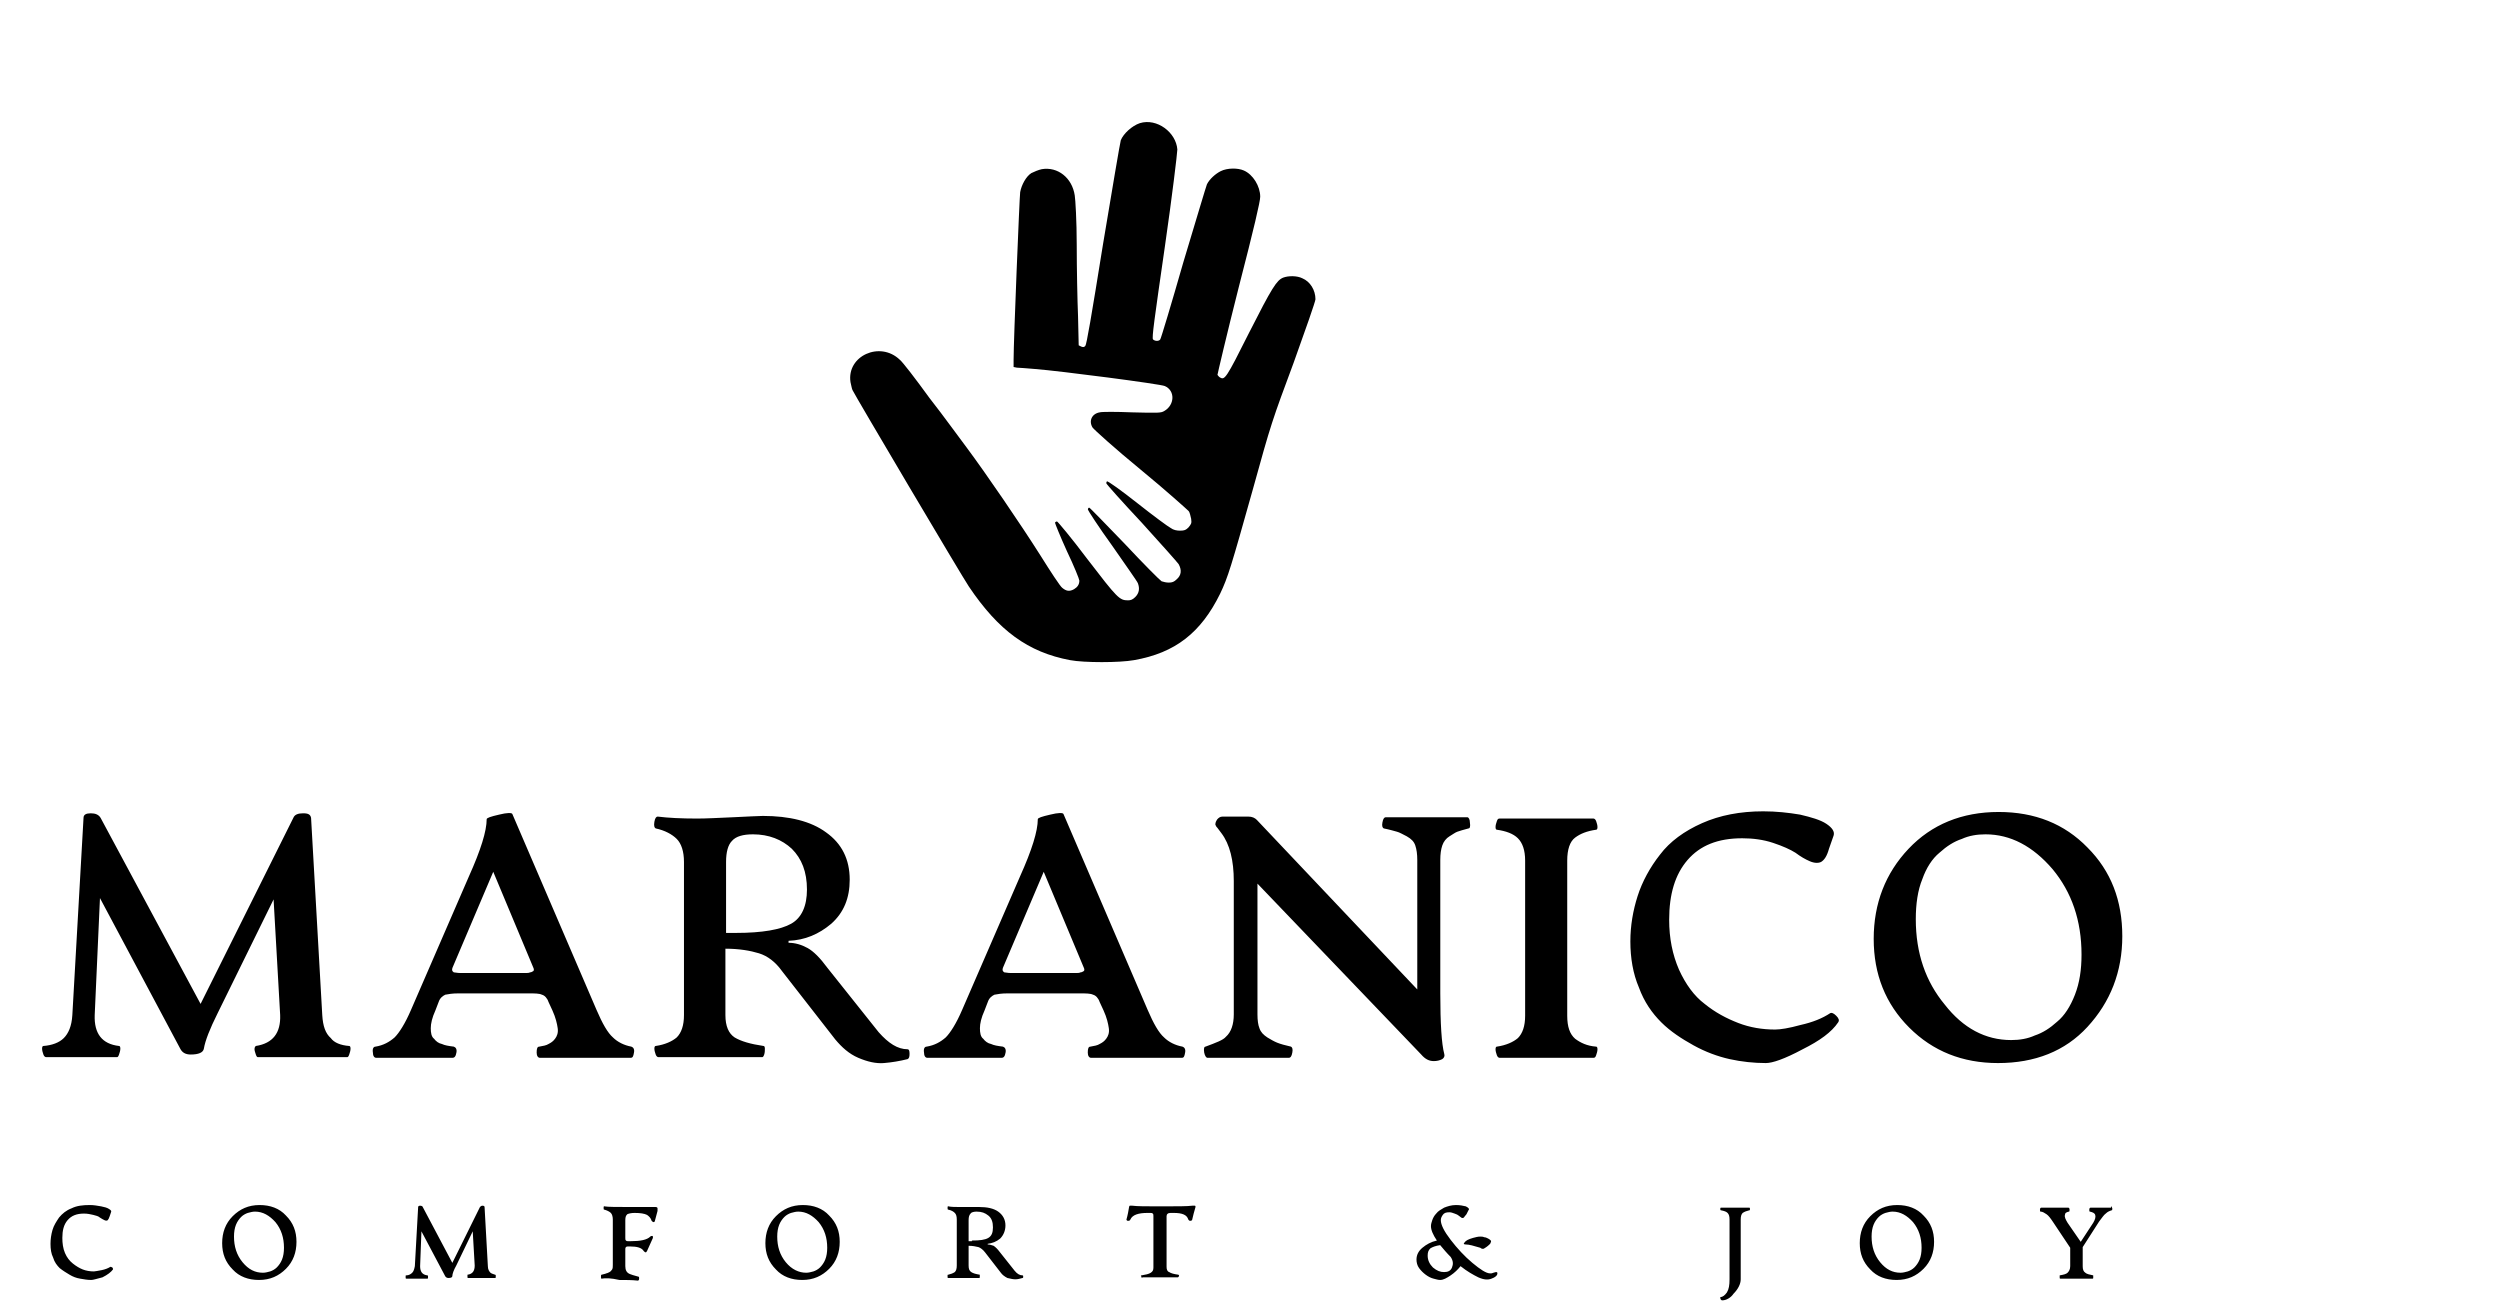 <?xml version="1.0" encoding="UTF-8"?> <svg xmlns="http://www.w3.org/2000/svg" width="594" height="309" viewBox="0 0 594 309" fill="none"> <path d="M82.975 248.523C83.131 248.523 83.287 248.68 83.287 249.148C83.287 249.617 83.131 250.085 82.975 250.554C82.818 251.022 82.662 251.178 82.506 251.178H61.254C61.098 251.178 60.942 251.022 60.785 250.554C60.629 250.085 60.473 249.617 60.473 249.304C60.473 248.836 60.629 248.68 60.785 248.523C64.848 247.899 66.723 245.4 66.567 241.183L65.004 213.697L51.722 240.715C49.847 244.463 48.753 247.274 48.441 249.148C48.284 250.085 47.191 250.554 45.315 250.554C44.065 250.554 43.284 250.085 42.815 249.148L23.751 213.385L22.501 241.183C22.345 245.556 24.22 248.055 28.283 248.523C28.439 248.523 28.595 248.68 28.595 249.148C28.595 249.617 28.439 250.085 28.283 250.554C28.126 251.022 27.97 251.178 27.814 251.178H10.938C10.781 251.178 10.469 251.022 10.312 250.554C10.156 250.085 10 249.617 10 249.148C10 248.68 10.156 248.523 10.312 248.523C12.344 248.367 14.063 247.743 15.157 246.649C16.25 245.556 17.032 243.838 17.188 241.183L19.845 194.332C19.845 193.551 20.47 193.239 21.563 193.239C22.657 193.239 23.439 193.551 23.907 194.332L47.659 238.529L69.692 194.332C70.005 193.551 70.786 193.239 72.036 193.239C73.286 193.239 73.755 193.551 73.911 194.332L76.568 241.183C76.724 243.838 77.349 245.556 78.599 246.649C79.38 247.743 80.943 248.367 82.975 248.523ZM89.381 251.334C88.912 251.334 88.6 250.866 88.6 250.085C88.444 249.148 88.756 248.68 89.225 248.68C91.1 248.367 92.507 247.586 93.757 246.493C94.85 245.4 96.257 243.214 97.663 239.934L111.414 208.231C114.227 201.985 115.633 197.456 115.633 194.645C115.633 194.332 116.571 194.02 118.602 193.551C120.478 193.083 121.571 193.083 121.728 193.395L141.729 239.934C143.136 243.214 144.386 245.4 145.636 246.493C146.73 247.586 148.292 248.367 150.011 248.68C150.48 248.836 150.792 249.304 150.636 250.085C150.48 251.022 150.324 251.334 149.855 251.334H128.291C127.822 251.334 127.509 250.866 127.509 250.085C127.509 249.148 127.666 248.68 128.134 248.68C129.072 248.523 129.853 248.367 130.322 248.055C130.947 247.743 131.416 247.43 131.885 246.806C132.353 246.181 132.666 245.4 132.51 244.307C132.353 243.214 132.041 241.808 131.26 240.09L130.322 238.06C130.01 237.123 129.384 236.498 128.759 236.342C128.134 236.03 127.041 236.03 125.634 236.03H108.914C107.508 236.03 106.57 236.186 105.789 236.342C105.164 236.654 104.539 237.123 104.226 238.06L103.445 240.09C102.664 241.808 102.351 243.214 102.351 244.307C102.351 245.4 102.507 246.337 103.132 246.806C103.601 247.43 104.226 247.899 105.008 248.055C105.633 248.367 106.57 248.523 107.82 248.68C108.289 248.836 108.602 249.304 108.445 250.085C108.289 251.022 107.977 251.334 107.508 251.334H89.381ZM109.383 231.189H124.853C125.322 231.189 125.634 231.189 125.947 231.032C126.259 231.032 126.415 230.876 126.728 230.72C126.884 230.564 126.884 230.251 126.728 229.939L117.196 207.138L107.508 229.939C107.352 230.408 107.352 230.72 107.82 231.032C108.133 231.032 108.602 231.189 109.383 231.189ZM215.641 249.304C215.954 249.304 216.11 249.617 216.11 250.397C216.11 251.178 215.954 251.491 215.641 251.647C213.766 252.115 211.891 252.428 210.016 252.584C208.141 252.74 206.109 252.271 203.922 251.334C201.734 250.397 200.015 248.836 198.452 246.962L185.795 230.72C184.233 228.534 182.357 227.128 180.326 226.503C178.295 225.879 175.638 225.41 172.357 225.41V241.183C172.357 243.838 173.138 245.556 174.544 246.493C176.107 247.43 178.295 248.055 181.42 248.523C181.576 248.523 181.732 248.68 181.732 249.148C181.732 249.617 181.732 250.085 181.576 250.554C181.42 251.022 181.264 251.178 181.107 251.178H156.418C156.262 251.178 155.949 251.022 155.793 250.554C155.637 250.085 155.48 249.617 155.48 249.148C155.48 248.68 155.637 248.523 155.793 248.523C157.981 248.211 159.699 247.43 160.793 246.493C161.887 245.4 162.512 243.682 162.512 241.183V204.796C162.512 202.297 161.887 200.423 160.793 199.33C159.699 198.237 157.981 197.3 155.793 196.831C155.48 196.675 155.324 196.206 155.48 195.269C155.637 194.332 155.949 194.02 156.262 194.02C158.762 194.332 161.887 194.489 165.637 194.489C167.825 194.489 170.638 194.332 174.232 194.176C177.826 194.02 180.17 193.864 181.264 193.864C187.514 193.864 192.671 195.113 196.265 197.768C200.015 200.423 201.89 204.171 201.89 209.012C201.89 213.385 200.484 216.821 197.515 219.476C194.546 221.974 191.264 223.38 187.358 223.536V224.005C188.92 224.005 190.483 224.473 191.889 225.254C193.296 226.035 194.858 227.597 196.577 229.939L208.766 245.244C211.11 247.899 213.297 249.304 215.641 249.304ZM174.857 221.662C181.107 221.662 185.483 220.881 187.983 219.476C190.483 218.07 191.733 215.259 191.733 211.355C191.733 207.138 190.483 204.015 188.139 201.672C185.795 199.486 182.67 198.237 178.92 198.237C176.576 198.237 174.857 198.705 173.919 199.798C172.982 200.735 172.513 202.453 172.513 204.796V221.662H174.857ZM220.329 251.334C219.86 251.334 219.548 250.866 219.548 250.085C219.392 249.148 219.704 248.68 220.173 248.68C222.048 248.367 223.454 247.586 224.705 246.493C225.798 245.4 227.205 243.214 228.611 239.934L242.362 208.231C245.175 201.985 246.581 197.456 246.581 194.645C246.581 194.332 247.519 194.02 249.55 193.551C251.425 193.083 252.519 193.083 252.676 193.395L272.677 239.934C274.083 243.214 275.334 245.4 276.584 246.493C277.678 247.586 279.24 248.367 280.959 248.68C281.428 248.836 281.74 249.304 281.584 250.085C281.428 251.022 281.272 251.334 280.803 251.334H259.239C258.77 251.334 258.457 250.866 258.457 250.085C258.457 249.148 258.614 248.68 259.082 248.68C260.02 248.523 260.801 248.367 261.27 248.055C261.895 247.743 262.364 247.43 262.833 246.806C263.301 246.181 263.614 245.4 263.458 244.307C263.301 243.214 262.989 241.808 262.208 240.09L261.27 238.06C260.957 237.123 260.332 236.498 259.707 236.342C259.082 236.03 257.988 236.03 256.582 236.03H239.393C237.987 236.03 237.049 236.186 236.268 236.342C235.643 236.654 235.018 237.123 234.705 238.06L233.924 240.09C233.143 241.808 232.83 243.214 232.83 244.307C232.83 245.4 232.986 246.337 233.612 246.806C234.08 247.43 234.705 247.899 235.487 248.055C236.112 248.367 237.049 248.523 238.299 248.68C238.768 248.836 239.081 249.304 238.924 250.085C238.768 251.022 238.456 251.334 237.987 251.334H220.329ZM240.175 231.189H255.645C256.113 231.189 256.426 231.189 256.738 231.032C257.051 231.032 257.207 230.876 257.52 230.72C257.676 230.564 257.676 230.251 257.52 229.939L247.988 207.138L238.299 229.939C238.143 230.408 238.143 230.72 238.612 231.032C238.924 231.032 239.393 231.189 240.175 231.189ZM340.651 252.115C339.557 252.115 338.62 251.647 337.682 250.554L298.773 209.949V241.027C298.773 242.433 298.929 243.526 299.242 244.307C299.554 245.244 300.179 245.869 301.117 246.493C301.898 246.962 302.68 247.43 303.461 247.743C304.242 248.055 305.336 248.367 306.742 248.68C307.055 248.836 307.211 249.304 307.055 250.085C306.899 251.022 306.586 251.334 306.274 251.334H286.897C286.584 251.334 286.272 250.866 286.116 250.085C285.959 249.148 286.116 248.68 286.428 248.68C288.928 247.743 290.647 247.118 291.272 246.337C292.522 245.244 293.147 243.37 293.147 241.027V209.325C293.147 204.483 292.21 200.579 290.179 197.924C290.022 197.768 289.866 197.456 289.71 197.3C289.553 197.143 289.397 196.831 289.241 196.675C289.085 196.519 288.928 196.363 288.928 196.206C288.772 196.05 288.772 196.05 288.772 195.894C288.772 195.426 288.928 195.113 289.241 194.645C289.553 194.332 289.866 194.02 290.491 194.02H296.585C297.523 194.02 298.148 194.332 298.617 194.801L336.745 235.093V204.327C336.745 202.922 336.588 201.829 336.276 200.892C335.963 199.954 335.338 199.33 334.245 198.705C333.307 198.237 332.526 197.768 331.901 197.612C331.276 197.456 330.338 197.143 328.775 196.831C328.463 196.675 328.307 196.206 328.463 195.426C328.619 194.489 328.932 194.176 329.244 194.176H348.621C348.933 194.176 349.246 194.645 349.246 195.426C349.402 196.363 349.246 196.831 348.933 196.831C347.683 197.143 346.746 197.456 346.277 197.612C345.808 197.768 345.183 198.237 344.402 198.705C343.62 199.174 342.995 199.954 342.683 200.892C342.37 201.829 342.214 202.922 342.214 204.327V236.03C342.214 243.214 342.526 248.055 343.151 250.397C343.308 250.866 343.151 251.334 342.683 251.647C342.058 251.959 341.433 252.115 340.651 252.115ZM356.278 251.334C356.121 251.334 355.809 251.178 355.652 250.71C355.496 250.241 355.34 249.773 355.34 249.304C355.34 248.836 355.496 248.68 355.652 248.68C357.84 248.367 359.559 247.586 360.653 246.649C361.747 245.556 362.372 243.838 362.372 241.34V204.483C362.372 201.985 361.747 200.267 360.653 199.174C359.559 198.08 357.84 197.456 355.652 197.143C355.496 197.143 355.34 196.987 355.34 196.519C355.34 196.05 355.496 195.582 355.652 195.113C355.809 194.645 355.965 194.489 356.278 194.489H378.623C378.779 194.489 379.092 194.645 379.248 195.113C379.404 195.582 379.561 196.05 379.561 196.519C379.561 196.987 379.404 197.143 379.248 197.143C377.06 197.456 375.498 198.08 374.248 199.017C372.998 199.954 372.373 201.829 372.373 204.483V241.34C372.373 243.994 372.998 245.712 374.248 246.806C375.498 247.743 377.06 248.523 379.248 248.68C379.404 248.68 379.561 248.836 379.561 249.304C379.561 249.773 379.404 250.241 379.248 250.71C379.092 251.178 378.936 251.334 378.623 251.334H356.278ZM419.564 252.584C416.751 252.584 413.782 252.271 410.969 251.647C408.157 251.022 405.188 249.929 402.375 248.367C399.562 246.806 396.906 245.088 394.718 242.901C392.53 240.715 390.655 238.06 389.405 234.624C387.999 231.345 387.374 227.597 387.374 223.692C387.374 219.944 387.999 216.352 389.093 212.917C390.186 209.481 392.062 206.045 394.406 203.078C396.75 199.954 400.187 197.456 404.406 195.582C408.625 193.708 413.47 192.771 418.939 192.771C422.064 192.771 424.877 193.083 427.689 193.551C430.346 194.176 432.534 194.801 433.94 195.738C435.346 196.675 435.971 197.612 435.659 198.549L434.565 201.672C434.096 203.39 433.471 204.327 432.69 204.796C432.065 205.108 431.127 205.108 430.033 204.64C428.94 204.171 427.846 203.546 426.596 202.609C425.345 201.829 423.627 201.048 421.283 200.267C418.939 199.486 416.439 199.174 413.938 199.174C408.157 199.174 403.938 200.891 400.969 204.327C398 207.763 396.593 212.448 396.593 218.539C396.593 222.911 397.375 226.816 398.937 230.408C400.5 233.843 402.531 236.654 405.031 238.529C407.532 240.559 410.188 241.964 413.001 243.057C415.814 244.151 418.783 244.619 421.751 244.619C423.002 244.619 425.033 244.307 427.846 243.526C430.658 242.901 433.002 241.964 434.878 240.715C435.19 240.559 435.659 240.715 436.284 241.34C436.909 241.964 437.065 242.433 436.753 242.901C435.19 245.244 432.377 247.274 428.315 249.304C423.939 251.647 421.126 252.584 419.564 252.584ZM474.724 252.584C466.286 252.584 459.254 249.773 453.629 244.151C448.004 238.529 445.191 231.501 445.191 223.068C445.191 214.634 448.004 207.451 453.473 201.672C458.942 195.894 466.13 192.927 474.881 192.927C483.475 192.927 490.507 195.738 495.976 201.36C501.602 206.982 504.258 214.01 504.258 222.443C504.258 230.876 501.445 238.06 495.976 243.994C490.663 249.773 483.475 252.584 474.724 252.584ZM477.85 247.118C479.881 247.118 481.756 246.806 483.475 246.025C485.35 245.4 487.069 244.307 488.788 242.745C490.507 241.34 491.913 239.153 493.007 236.342C494.101 233.531 494.57 230.408 494.57 226.816C494.57 218.695 492.226 211.98 487.694 206.514C483.006 201.048 477.693 198.237 471.755 198.237C469.724 198.237 467.849 198.549 466.13 199.33C464.255 199.954 462.536 201.048 460.817 202.609C459.098 204.015 457.692 206.201 456.754 208.856C455.66 211.511 455.192 214.791 455.192 218.383C455.192 226.503 457.536 233.219 462.067 238.685C466.443 244.307 471.755 247.118 477.85 247.118Z" fill="black"></path> <path d="M21.688 304.12C20.751 304.12 19.969 303.964 19.032 303.808C18.094 303.652 17.313 303.339 16.532 302.871C15.75 302.402 14.969 301.934 14.188 301.309C13.563 300.684 12.938 299.903 12.625 298.81C12.156 297.873 12 296.78 12 295.531C12 294.437 12.156 293.344 12.469 292.251C12.781 291.158 13.406 290.221 14.031 289.284C14.813 288.347 15.75 287.566 17 287.098C18.25 286.473 19.657 286.317 21.376 286.317C22.313 286.317 23.095 286.473 24.032 286.629C24.814 286.785 25.439 286.941 25.907 287.254C26.376 287.566 26.532 287.722 26.376 288.035L26.064 288.972C25.907 289.44 25.751 289.752 25.595 289.909C25.439 290.065 25.126 290.065 24.814 289.909C24.501 289.752 24.189 289.596 23.72 289.284C23.407 288.972 22.782 288.815 22.157 288.659C21.532 288.503 20.751 288.347 19.969 288.347C18.25 288.347 17 288.815 16.063 289.909C15.125 291.002 14.813 292.407 14.813 294.125C14.813 295.375 14.969 296.624 15.438 297.717C15.907 298.81 16.532 299.591 17.313 300.216C18.094 300.84 18.875 301.309 19.657 301.621C20.438 301.934 21.376 302.09 22.313 302.09C22.626 302.09 23.251 301.934 24.189 301.778C24.97 301.621 25.751 301.309 26.22 300.997C26.376 300.997 26.376 300.997 26.689 301.153C26.845 301.309 26.845 301.465 26.845 301.621C26.376 302.246 25.595 302.871 24.345 303.495C23.095 303.808 22.157 304.12 21.688 304.12ZM61.535 304.12C59.035 304.12 56.847 303.339 55.285 301.621C53.566 299.903 52.785 297.873 52.785 295.375C52.785 292.876 53.566 290.689 55.285 288.972C57.004 287.254 59.035 286.317 61.691 286.317C64.192 286.317 66.379 287.097 67.942 288.815C69.661 290.533 70.442 292.563 70.442 295.062C70.442 297.561 69.661 299.747 67.942 301.465C66.223 303.183 64.192 304.12 61.535 304.12ZM62.473 302.402C63.098 302.402 63.567 302.246 64.192 302.09C64.66 301.934 65.285 301.621 65.754 301.153C66.223 300.684 66.692 300.06 67.004 299.279C67.317 298.498 67.473 297.561 67.473 296.468C67.473 294.125 66.848 292.095 65.442 290.377C64.035 288.815 62.473 287.878 60.598 287.878C59.973 287.878 59.504 288.035 58.879 288.191C58.41 288.347 57.785 288.659 57.316 289.128C56.847 289.596 56.379 290.221 56.066 291.002C55.754 291.783 55.597 292.72 55.597 293.813C55.597 296.155 56.222 298.186 57.629 299.903C59.035 301.621 60.598 302.402 62.473 302.402ZM117.633 302.871C117.633 302.871 117.79 302.871 117.79 303.027C117.79 303.183 117.79 303.339 117.79 303.495C117.79 303.652 117.633 303.652 117.633 303.652H111.227C111.227 303.652 111.07 303.652 111.07 303.495C111.07 303.339 111.07 303.183 111.07 303.027C111.07 302.871 111.07 302.871 111.07 302.871C112.32 302.715 112.789 301.934 112.789 300.684L112.32 292.563L108.414 300.684C107.789 301.777 107.476 302.715 107.476 303.183C107.476 303.495 107.164 303.652 106.539 303.652C106.226 303.652 105.914 303.495 105.757 303.183L100.132 292.563L99.82 300.84C99.82 302.09 100.288 302.871 101.538 303.027C101.538 303.027 101.695 303.027 101.695 303.183C101.695 303.339 101.695 303.495 101.695 303.652C101.695 303.808 101.538 303.808 101.538 303.808H96.538C96.538 303.808 96.382 303.808 96.382 303.652C96.382 303.495 96.382 303.339 96.382 303.183C96.382 303.027 96.382 303.027 96.538 303.027C97.163 303.027 97.632 302.715 97.944 302.402C98.257 302.09 98.413 301.621 98.569 300.84L99.351 286.785C99.351 286.629 99.507 286.473 99.82 286.473C100.132 286.473 100.445 286.629 100.445 286.785L107.476 300.06L114.039 286.785C114.196 286.629 114.352 286.473 114.664 286.473C114.977 286.473 115.133 286.629 115.133 286.785L115.915 300.84C115.915 301.621 116.227 302.09 116.54 302.402C116.696 302.558 117.165 302.715 117.633 302.871ZM142.948 303.808C142.792 303.808 142.792 303.652 142.792 303.339C142.792 303.027 142.792 302.871 142.948 302.871C143.417 302.715 143.729 302.715 144.042 302.558C144.198 302.558 144.511 302.402 144.823 302.246C145.136 302.09 145.292 301.778 145.448 301.621C145.604 301.309 145.604 300.997 145.604 300.528V289.752C145.604 289.128 145.448 288.503 145.136 288.191C144.823 287.878 144.198 287.566 143.573 287.41C143.417 287.41 143.417 287.254 143.417 286.941C143.417 286.629 143.573 286.473 143.573 286.629C144.511 286.785 146.542 286.785 149.98 286.785C150.605 286.785 151.23 286.785 151.855 286.785C152.48 286.785 153.261 286.785 153.886 286.785C154.668 286.785 155.293 286.785 155.761 286.785C156.074 286.785 156.23 286.941 156.23 287.098C156.23 287.254 156.23 287.566 156.23 287.722L155.605 290.065C155.605 290.221 155.449 290.377 155.293 290.377C155.136 290.377 154.98 290.221 154.824 290.065C154.668 289.44 154.199 288.972 153.73 288.659C153.105 288.347 152.167 288.191 150.761 288.191C149.98 288.191 149.355 288.347 149.042 288.503C148.73 288.815 148.573 289.128 148.573 289.909V294.125C148.573 294.438 148.573 294.594 148.73 294.75C148.886 294.906 149.042 294.906 149.355 294.906H149.823C152.167 294.906 153.73 294.594 154.511 293.813C154.668 293.657 154.824 293.657 154.98 293.657C155.136 293.657 155.136 293.813 155.136 294.125L153.73 297.249C153.574 297.405 153.574 297.561 153.417 297.561C153.261 297.561 153.105 297.405 152.949 297.249C152.48 296.468 151.386 296.155 149.667 296.155H149.355C149.042 296.155 148.886 296.155 148.73 296.312C148.573 296.468 148.573 296.624 148.573 296.936V300.84C148.573 301.778 148.886 302.402 149.667 302.714C149.98 302.871 150.605 303.027 151.699 303.339C151.855 303.339 151.855 303.495 151.855 303.808C151.855 304.12 151.699 304.276 151.542 304.276C150.136 304.12 148.73 304.12 147.167 304.12C145.136 303.652 143.885 303.652 142.948 303.808ZM190.608 304.12C188.108 304.12 185.92 303.339 184.357 301.621C182.639 299.903 181.857 297.873 181.857 295.375C181.857 292.876 182.639 290.689 184.357 288.972C186.076 287.254 188.108 286.317 190.764 286.317C193.264 286.317 195.452 287.097 197.015 288.815C198.734 290.533 199.515 292.563 199.515 295.062C199.515 297.561 198.734 299.747 197.015 301.465C195.296 303.183 193.264 304.12 190.608 304.12ZM191.546 302.402C192.171 302.402 192.639 302.246 193.264 302.09C193.733 301.934 194.358 301.621 194.827 301.153C195.296 300.684 195.765 300.06 196.077 299.279C196.39 298.498 196.546 297.561 196.546 296.468C196.546 294.125 195.921 292.095 194.515 290.377C193.108 288.815 191.546 287.878 189.67 287.878C189.045 287.878 188.577 288.035 187.951 288.191C187.483 288.347 186.858 288.659 186.389 289.128C185.92 289.596 185.451 290.221 185.139 291.002C184.826 291.783 184.67 292.72 184.67 293.813C184.67 296.155 185.295 298.186 186.701 299.903C188.108 301.621 189.827 302.402 191.546 302.402ZM242.956 303.027C243.112 303.027 243.112 303.183 243.112 303.339C243.112 303.495 243.112 303.652 242.956 303.652C242.331 303.808 241.862 303.964 241.237 303.964C240.612 303.964 240.143 303.808 239.362 303.652C238.737 303.339 238.112 302.871 237.799 302.402L234.049 297.561C233.58 296.936 232.955 296.468 232.486 296.312C231.861 296.155 231.08 295.999 230.142 295.999V300.684C230.142 301.465 230.299 301.934 230.767 302.246C231.236 302.558 231.861 302.715 232.799 302.871C232.799 302.871 232.799 302.871 232.799 303.027C232.799 303.183 232.799 303.339 232.799 303.495C232.799 303.652 232.643 303.652 232.643 303.652H225.298C225.298 303.652 225.142 303.652 225.142 303.495C225.142 303.339 225.142 303.183 225.142 303.027C225.142 302.871 225.142 302.871 225.298 302.871C225.923 302.715 226.392 302.558 226.861 302.246C227.173 301.934 227.33 301.465 227.33 300.684V289.752C227.33 288.972 227.173 288.503 226.861 288.191C226.548 287.878 226.08 287.566 225.298 287.41C225.142 287.41 225.142 287.254 225.142 286.941C225.142 286.629 225.298 286.473 225.298 286.629C226.08 286.785 227.017 286.785 228.111 286.785C228.736 286.785 229.674 286.785 230.611 286.785C231.705 286.785 232.33 286.785 232.643 286.785C234.518 286.785 236.08 287.098 237.174 287.878C238.268 288.659 238.893 289.752 238.893 291.158C238.893 292.407 238.424 293.5 237.643 294.281C236.705 295.062 235.768 295.375 234.674 295.531V295.687C235.143 295.687 235.612 295.843 236.08 295.999C236.549 296.312 237.018 296.78 237.487 297.405L241.081 301.934C241.706 302.714 242.331 303.027 242.956 303.027ZM230.924 294.75C232.799 294.75 234.049 294.594 234.83 294.125C235.612 293.657 235.924 292.876 235.924 291.626C235.924 290.377 235.612 289.44 234.83 288.815C234.049 288.191 233.268 287.878 232.018 287.878C231.392 287.878 230.767 288.035 230.611 288.347C230.299 288.659 230.142 289.128 230.142 289.909V294.906H230.924V294.75ZM271.396 303.652C271.396 303.652 271.239 303.652 271.239 303.495C271.239 303.339 271.083 303.183 271.083 303.183C271.083 303.027 271.083 303.027 271.239 303.027C272.177 302.871 272.958 302.715 273.427 302.402C273.896 302.09 274.052 301.777 274.052 301.153V288.972C274.052 288.659 274.052 288.503 273.896 288.347C273.74 288.191 273.583 288.191 273.271 288.191H272.646C270.458 288.191 269.052 288.659 268.583 289.752C268.427 290.065 268.27 290.065 267.958 290.065C267.802 290.065 267.645 289.909 267.645 289.752C267.958 288.659 268.114 287.722 268.27 286.785C268.27 286.629 268.427 286.473 268.427 286.473C268.583 286.473 268.739 286.473 269.052 286.473C270.146 286.629 272.333 286.629 275.771 286.629C279.678 286.629 282.178 286.629 283.272 286.473C283.584 286.473 283.74 286.473 283.897 286.473C284.053 286.473 284.053 286.629 284.053 286.785C283.74 287.878 283.428 288.972 283.272 289.752C283.272 289.909 283.115 290.065 282.803 290.065C282.49 290.065 282.49 289.909 282.334 289.752C282.021 288.659 280.928 288.191 278.896 288.191H278.115C277.49 288.191 277.177 288.503 277.177 288.972V300.997C277.177 301.621 277.334 302.09 277.802 302.246C278.271 302.558 278.896 302.715 279.99 302.871L280.146 303.027C280.146 303.183 280.146 303.339 279.99 303.339C279.99 303.495 279.834 303.495 279.834 303.495H271.396V303.652ZM355.465 302.246C355.777 302.246 355.777 302.402 355.777 302.558C355.777 303.027 355.309 303.495 354.371 303.808C353.59 304.12 352.652 304.12 351.246 303.495C349.996 302.871 348.589 302.09 347.027 300.84C346.402 301.621 345.62 302.402 344.683 303.027C343.745 303.652 342.964 304.12 342.182 304.12C341.714 304.12 341.245 303.964 340.62 303.808C339.995 303.652 339.37 303.339 338.745 302.871C338.12 302.402 337.651 301.934 337.182 301.309C336.713 300.684 336.557 299.903 336.557 299.279C336.557 298.186 337.026 297.249 337.963 296.468C338.901 295.687 339.995 295.062 341.401 294.75C340.464 293.344 339.995 292.251 339.995 291.314C339.995 290.846 340.151 290.377 340.307 289.909C340.464 289.44 340.776 288.815 341.245 288.347C341.714 287.722 342.339 287.41 343.12 286.941C343.901 286.629 344.839 286.317 345.933 286.317C346.87 286.317 347.652 286.473 348.277 286.629C348.902 286.941 349.214 287.254 348.902 287.566L348.433 288.503C348.12 288.815 347.964 289.128 347.808 289.284C347.652 289.44 347.339 289.44 347.183 289.284C347.027 289.128 346.714 288.972 346.558 288.815C346.402 288.659 346.089 288.503 345.62 288.347C345.151 288.191 344.839 288.035 344.37 288.035C343.589 288.035 343.12 288.191 342.808 288.659C342.495 289.128 342.339 289.44 342.339 289.909C342.339 291.002 343.12 292.563 344.683 294.594C346.245 296.624 347.964 298.498 349.839 300.06C351.715 301.621 353.121 302.558 354.058 302.558C354.371 302.558 354.527 302.558 354.84 302.402C355.309 302.246 355.465 302.246 355.465 302.246ZM348.277 295.687C347.808 295.687 347.652 295.531 347.964 295.218C348.277 294.75 348.902 294.438 349.996 294.125C350.621 293.969 351.089 293.813 351.715 293.813C352.027 293.813 352.34 293.813 352.652 293.969C352.965 293.969 353.277 294.125 353.59 294.281C353.902 294.437 354.058 294.594 354.215 294.75C354.371 294.906 354.215 295.218 354.058 295.531C353.746 295.843 353.433 296.155 352.652 296.624C352.496 296.78 352.027 296.78 351.715 296.468C350.152 295.999 349.058 295.687 348.277 295.687ZM343.12 302.246C344.058 302.246 344.683 301.934 344.995 301.153C345.308 300.372 345.308 299.591 344.683 298.654C343.745 297.717 342.964 296.78 342.182 295.843C341.089 295.999 340.307 296.312 339.839 296.624C339.37 297.092 339.214 297.561 339.214 298.342C339.214 299.435 339.682 300.372 340.464 301.153C341.401 301.934 342.182 302.246 343.12 302.246ZM409.219 308.961C409.063 308.961 409.063 308.961 408.907 308.805C408.75 308.649 408.75 308.493 408.75 308.337C408.75 308.18 408.75 308.18 408.75 308.18C409.375 308.18 409.844 307.712 410.313 307.087C410.782 306.306 410.938 305.369 410.938 303.964V289.752C410.938 288.972 410.782 288.503 410.469 288.191C410.157 287.878 409.688 287.722 408.907 287.566C408.907 287.566 408.75 287.566 408.75 287.41C408.75 287.254 408.75 287.098 408.75 287.098C408.75 286.941 408.907 286.941 408.907 286.941H415.626C415.626 286.941 415.782 286.941 415.782 287.098C415.782 287.254 415.782 287.41 415.782 287.41C415.782 287.566 415.782 287.566 415.626 287.566C415.001 287.722 414.532 287.878 414.063 288.191C413.751 288.503 413.594 288.972 413.594 289.752V303.964C413.594 305.057 412.969 306.306 411.876 307.4C411.25 308.337 410.157 308.961 409.219 308.961ZM450.629 304.12C448.128 304.12 445.941 303.339 444.378 301.621C442.659 299.903 441.878 297.873 441.878 295.375C441.878 292.876 442.659 290.689 444.378 288.972C446.097 287.254 448.128 286.317 450.785 286.317C453.285 286.317 455.473 287.097 457.035 288.815C458.754 290.533 459.536 292.563 459.536 295.062C459.536 297.561 458.754 299.747 457.035 301.465C455.316 303.183 453.285 304.12 450.629 304.12ZM451.566 302.402C452.191 302.402 452.66 302.246 453.285 302.09C453.754 301.934 454.379 301.621 454.848 301.153C455.316 300.684 455.785 300.06 456.098 299.279C456.41 298.498 456.567 297.561 456.567 296.468C456.567 294.125 455.942 292.095 454.535 290.377C453.129 288.815 451.566 287.878 449.691 287.878C449.066 287.878 448.597 288.035 447.972 288.191C447.503 288.347 446.878 288.659 446.41 289.128C445.941 289.596 445.472 290.221 445.159 291.002C444.847 291.783 444.691 292.72 444.691 293.813C444.691 296.155 445.316 298.186 446.722 299.903C448.128 301.621 449.691 302.402 451.566 302.402ZM501.57 286.629C501.726 286.629 501.726 286.785 501.883 287.098C501.883 287.41 501.883 287.566 501.726 287.566C501.258 287.722 500.789 287.878 500.32 288.347C499.851 288.659 499.383 289.44 498.757 290.221L494.851 296.312V300.84C494.851 301.621 495.007 302.09 495.476 302.402C495.788 302.715 496.57 302.871 497.351 303.027C497.351 303.027 497.351 303.027 497.351 303.183C497.351 303.339 497.351 303.495 497.351 303.652C497.351 303.808 497.195 303.808 497.195 303.808H489.538C489.538 303.808 489.382 303.808 489.382 303.652C489.382 303.495 489.382 303.339 489.382 303.183C489.382 303.027 489.382 303.027 489.382 303.027C490.319 302.871 490.944 302.715 491.257 302.402C491.569 302.09 491.882 301.621 491.882 300.84V296.468L487.819 290.377C487.194 289.44 486.725 288.815 486.256 288.503C485.788 288.191 485.319 287.878 484.85 287.878C484.694 287.878 484.694 287.722 484.694 287.41C484.694 287.097 484.85 286.941 485.006 286.941H491.413C491.569 286.941 491.726 287.097 491.726 287.41C491.726 287.722 491.726 287.878 491.569 287.878C490.944 288.035 490.632 288.191 490.632 288.659C490.476 289.128 490.788 289.752 491.257 290.533L494.382 295.062L497.351 290.533C497.82 289.752 497.976 289.128 497.82 288.659C497.664 288.191 497.195 288.035 496.57 287.878C496.414 287.878 496.414 287.722 496.414 287.41C496.414 287.097 496.57 286.941 496.726 286.941H501.57V286.629Z" fill="black"></path> <path fill-rule="evenodd" clip-rule="evenodd" d="M270.831 29.26C268.956 29.885 266.925 31.759 266.3 33.321C266.144 33.789 264.268 44.877 262.081 57.996C259.268 75.487 258.174 81.89 257.862 82.202C257.549 82.514 257.393 82.514 256.924 82.358L256.299 82.046L256.143 75.174C255.986 71.426 255.83 63.774 255.83 58.152C255.83 52.53 255.518 47.376 255.361 46.439C254.736 42.223 251.299 39.568 247.548 40.192C246.767 40.349 245.673 40.817 245.048 41.129C243.798 41.91 242.704 43.94 242.392 45.658C242.235 46.752 240.829 80.953 240.829 85.482V87.2L241.61 87.356C242.079 87.356 243.954 87.512 245.829 87.668C251.924 88.137 275.832 91.26 276.769 91.728C279.27 92.822 279.113 96.257 276.613 97.663C275.832 98.132 275.207 98.132 268.956 97.975C265.206 97.819 261.768 97.819 261.299 97.975C259.424 98.288 258.643 100.006 259.58 101.567C259.893 102.036 264.893 106.565 270.988 111.562C277.082 116.56 282.082 121.089 282.395 121.401C282.707 121.713 282.864 122.65 283.02 123.275C283.176 124.368 283.02 124.524 282.395 125.305C281.77 125.93 281.457 126.086 280.363 126.086C279.582 126.086 278.801 125.93 278.176 125.461C277.551 125.149 273.957 122.494 270.206 119.527C266.456 116.56 263.175 114.217 263.018 114.373C262.862 114.529 262.862 114.686 262.862 114.842C262.862 114.998 266.612 119.214 271.3 124.212C275.832 129.209 279.738 133.582 280.051 134.051C280.832 135.456 280.676 136.706 279.582 137.643C278.957 138.267 278.488 138.423 277.707 138.423C277.082 138.423 276.457 138.267 275.988 138.111C275.676 137.955 271.613 133.894 267.237 129.209C262.706 124.524 258.955 120.62 258.799 120.62C258.643 120.62 258.487 120.776 258.487 121.089C258.487 121.245 260.987 125.149 264.268 129.678C267.394 134.207 270.206 138.111 270.363 138.58C270.831 139.829 270.675 140.922 269.738 141.859C269.112 142.484 268.644 142.64 268.019 142.64C265.987 142.64 265.518 142.172 258.33 132.801C254.58 127.804 251.299 123.9 251.142 123.9C250.986 123.9 250.674 124.056 250.674 124.212C250.674 124.368 251.924 127.492 253.486 130.927C255.205 134.519 256.455 137.643 256.455 137.955C256.455 138.892 255.986 139.517 255.205 139.985C254.111 140.61 253.33 140.454 252.392 139.673C251.924 139.36 249.58 135.769 247.236 132.02C242.392 124.368 234.266 112.499 229.734 106.409C228.172 104.378 224.265 98.912 220.827 94.54C217.546 90.011 214.421 85.95 213.796 85.482C209.108 80.953 201.138 84.545 202.076 90.791C202.232 91.416 202.388 92.353 202.545 92.666C203.013 93.759 228.797 137.33 230.203 139.36C237.235 149.824 244.267 154.977 254.268 156.852C257.549 157.476 265.987 157.476 269.425 156.852C279.27 155.134 285.364 150.292 289.895 141.078C291.771 137.174 292.552 134.519 297.552 116.716C302.084 100.318 302.24 100.006 307.397 86.106C310.21 78.298 312.553 71.583 312.553 71.114C312.553 68.928 311.303 66.897 309.428 66.117C308.178 65.492 306.147 65.492 304.897 65.96C303.334 66.585 302.24 68.303 296.771 79.079C291.302 90.011 290.989 90.323 289.895 89.698C289.583 89.542 289.427 89.23 289.27 89.074C289.27 88.918 291.458 79.547 294.271 68.459C298.021 53.935 299.427 47.845 299.427 46.752C299.427 44.253 297.709 41.442 295.521 40.505C294.114 39.88 291.614 39.88 290.052 40.661C288.802 41.286 287.395 42.535 286.77 43.784C286.614 44.097 284.114 52.53 281.145 62.368C278.332 72.207 275.832 80.484 275.676 80.64C275.363 81.109 274.425 81.109 273.957 80.64C273.644 80.328 274.269 75.955 276.769 58.62C278.488 46.752 279.738 36.288 279.738 35.507C279.426 31.447 274.894 28.011 270.831 29.26Z" fill="black"></path> </svg> 